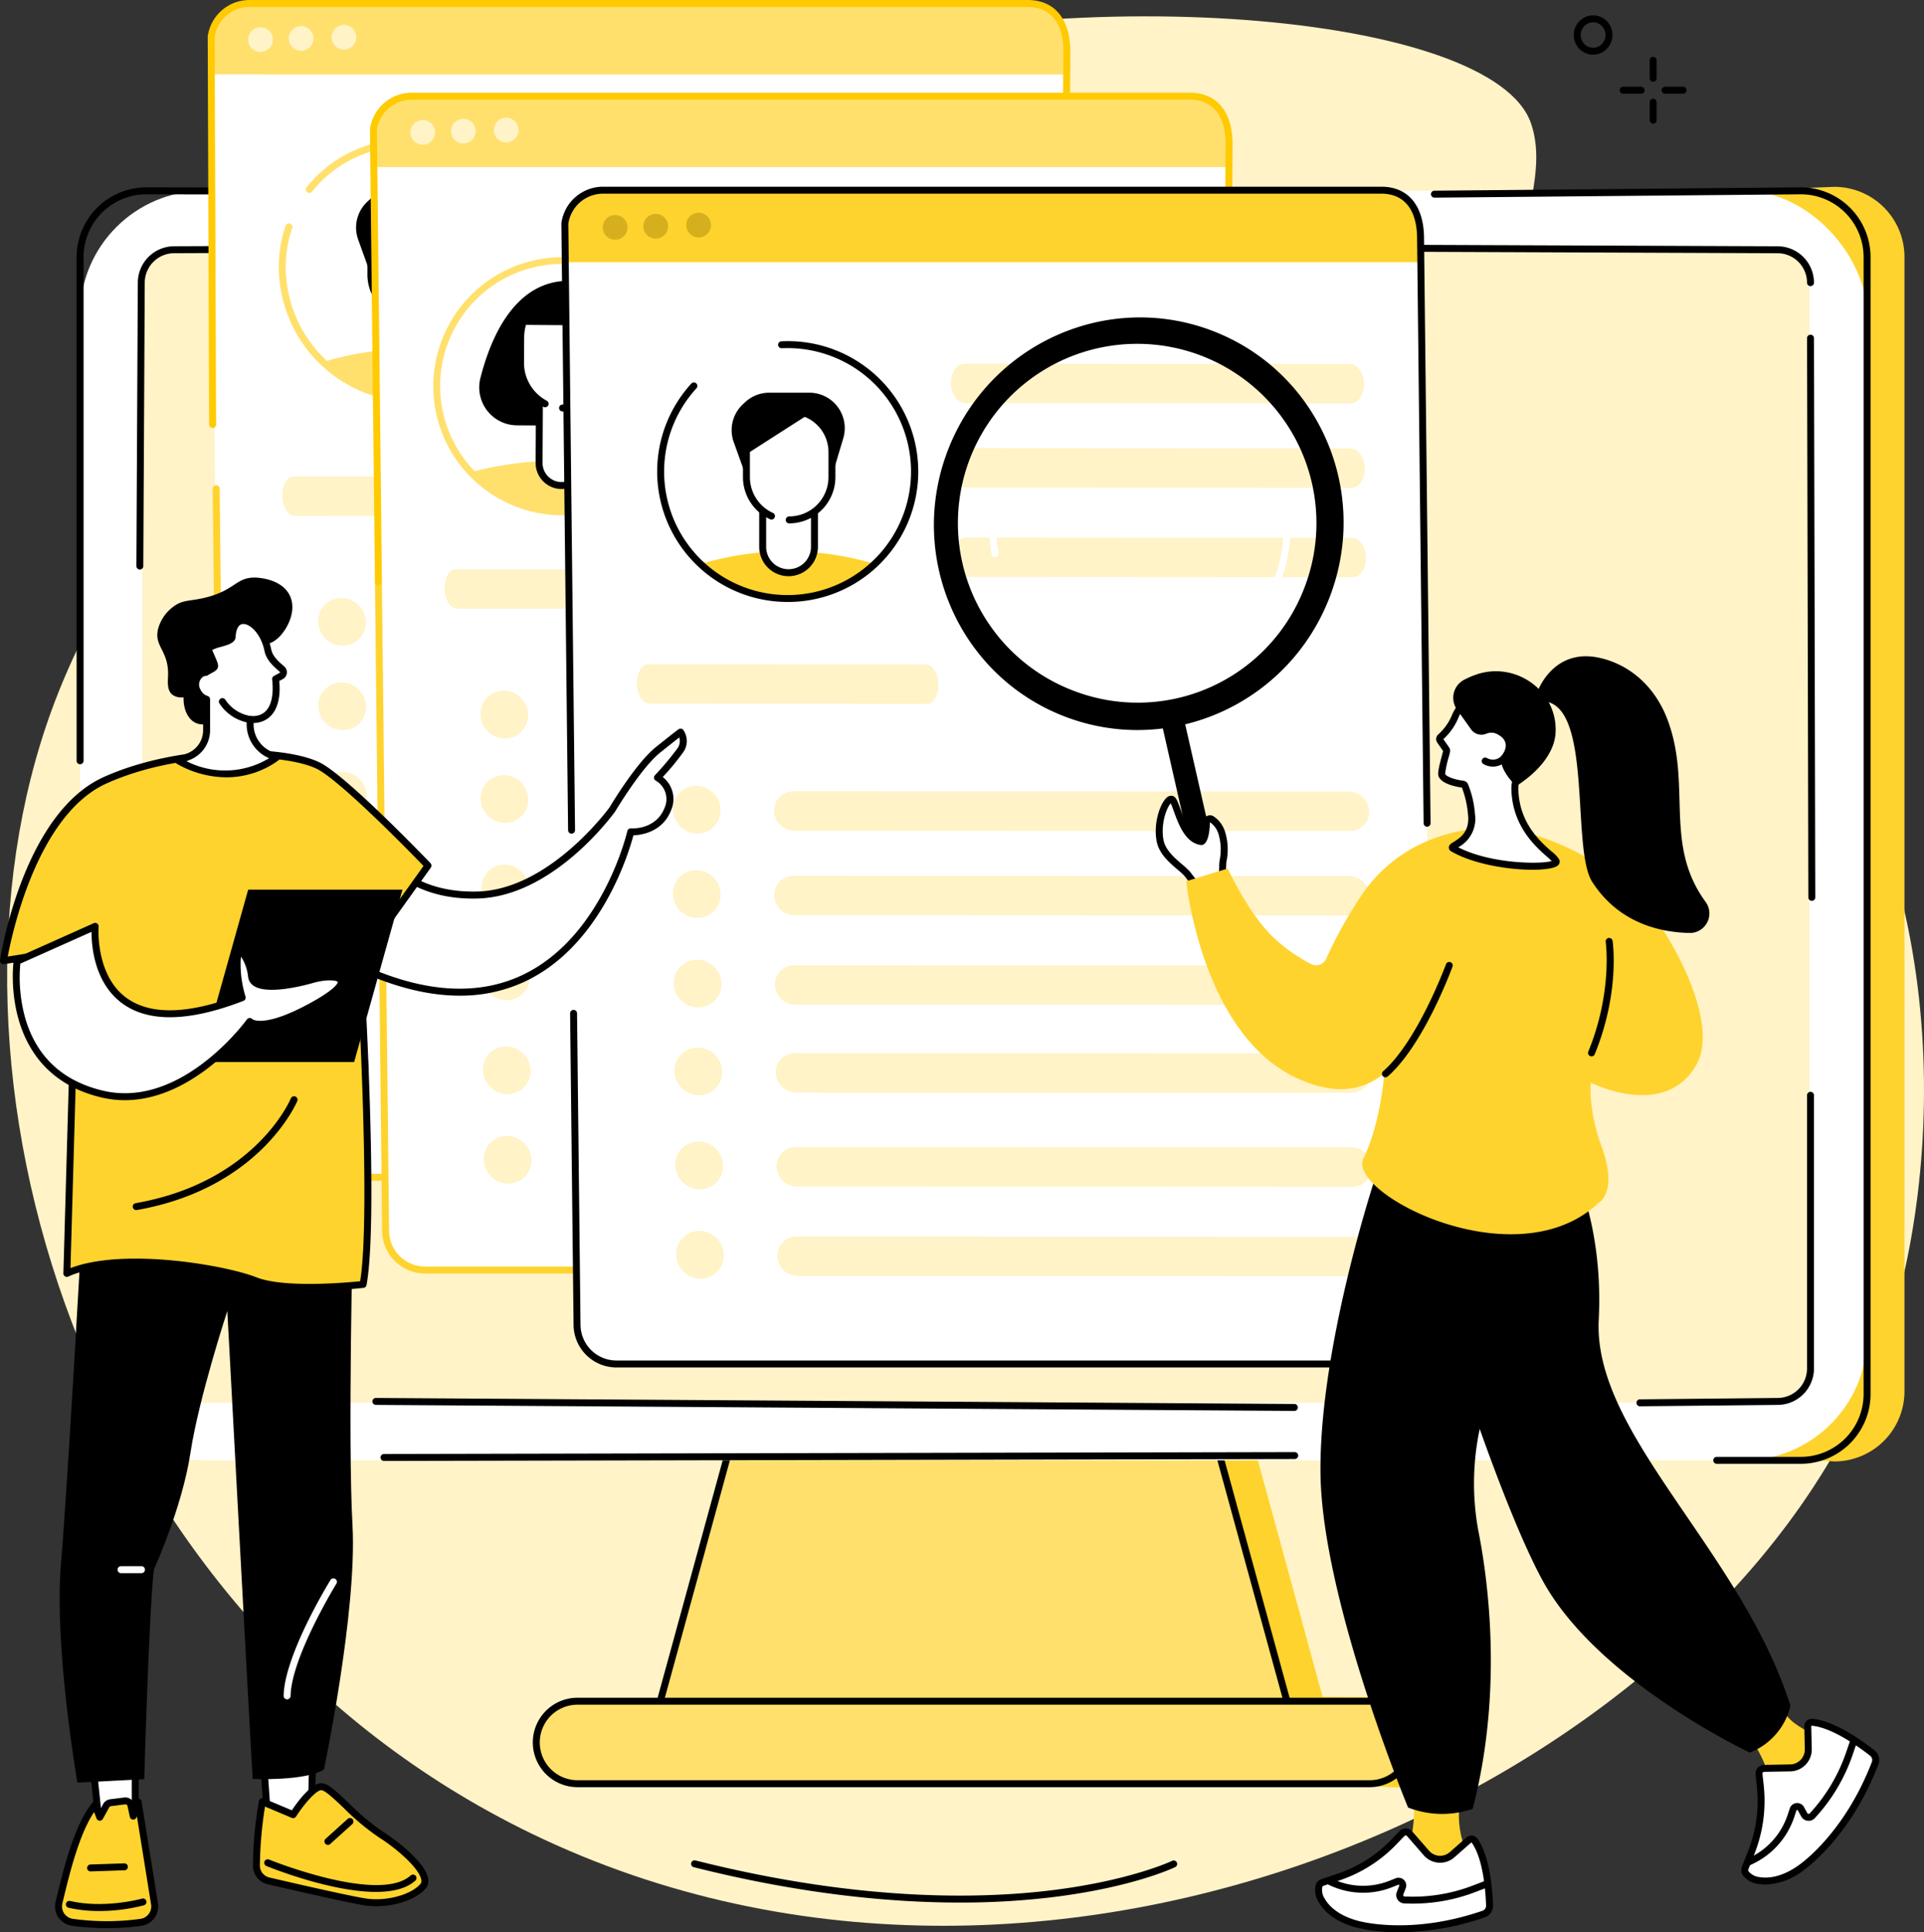 <svg xmlns="http://www.w3.org/2000/svg" xmlns:xlink="http://www.w3.org/1999/xlink" width="444.17" height="446" viewBox="0 0 444.17 446">
  <rect x="0" y="0" width="444.17" height="446" fill="#333333" stroke="none"/>
  <defs>
    <clipPath id="clip-path">
      <path id="Path_7107" data-name="Path 7107" d="M1548.888,353.948a29.044,29.044,0,1,1,29.043-29.044A29.044,29.044,0,0,1,1548.888,353.948Z" transform="translate(-1519.845 -295.861)" fill="none"/>
    </clipPath>
  </defs>
  <g id="Virtual_job_fair" data-name="Virtual job fair" transform="translate(-1331.278 -183.914)">
    <path id="Path_7037" data-name="Path 7037" d="M1509.839,203.1c-9.639,3-52.4,16.935-95.1,53.915-10.344,8.959-52.154,45.169-70.017,93.852-30.405,82.864,5.978,208.93,110.774,259.592,122.065,59.01,276.254-13.623,311.421-110.826,15.6-43.112,16.3-114.6-22.991-161.745-31.622-37.941-63.029-47.11-60.934-83,1.008-17.284,6.829-28.227,3.2-39.113C1677.6,189.955,1577.948,181.9,1509.839,203.1Z" transform="translate(-1.433 -3.277)" fill="#fff3c7"/>
    <g id="Group_3539" data-name="Group 3539" transform="translate(1490.825 187.456)">
      <path id="Path_7038" data-name="Path 7038" d="M2016.231,199.615a4.394,4.394,0,0,1-1.594-.3,4.459,4.459,0,0,1-2.494-2.416,4.576,4.576,0,0,1,2.283-5.974,4.369,4.369,0,0,1,3.4-.088,4.463,4.463,0,0,1,2.494,2.416,4.575,4.575,0,0,1-2.284,5.974A4.388,4.388,0,0,1,2016.231,199.615Zm0-7.475a2.787,2.787,0,0,0-1.145.248,2.963,2.963,0,0,0-1.468,3.874,2.873,2.873,0,0,0,1.6,1.556,2.775,2.775,0,0,0,2.158-.057,2.963,2.963,0,0,0,1.469-3.874,2.869,2.869,0,0,0-1.6-1.556A2.789,2.789,0,0,0,2016.23,192.14Zm-1.474-.484h0Z" transform="translate(-1807.997 -190.534)"/>
      <g id="Group_3538" data-name="Group 3538" transform="translate(214.378 9.57)">
        <path id="Path_7039" data-name="Path 7039" d="M2045.308,214.175a.8.8,0,0,1-.8-.8v-4.151a.8.8,0,1,1,1.605,0v4.151A.8.8,0,0,1,2045.308,214.175Z" transform="translate(-2037.595 -208.418)"/>
        <path id="Path_7040" data-name="Path 7040" d="M2045.308,232.246a.8.8,0,0,1-.8-.8v-4.151a.8.8,0,1,1,1.605,0v4.151A.8.8,0,0,1,2045.308,232.246Z" transform="translate(-2037.595 -216.819)"/>
        <path id="Path_7041" data-name="Path 7041" d="M2036.545,222.938h-4.151a.8.8,0,1,1,0-1.605h4.151a.8.8,0,0,1,0,1.605Z" transform="translate(-2031.591 -214.422)"/>
        <path id="Path_7042" data-name="Path 7042" d="M2054.617,222.938h-4.152a.8.8,0,0,1,0-1.605h4.152a.8.8,0,0,1,0,1.605Z" transform="translate(-2039.992 -214.422)"/>
      </g>
      <path id="Path_7043" data-name="Path 7043" d="M1693.022,997.656c-16.068,0-36.7-1.931-61.438-8.169a.8.8,0,1,1,.392-1.556c37.416,9.433,65.349,8.956,82.195,6.893,18.245-2.234,27.77-6.755,27.864-6.8a.8.8,0,1,1,.7,1.445c-.391.189-9.791,4.661-28.265,6.936A175.886,175.886,0,0,1,1693.022,997.656Z" transform="translate(-1630.977 -562.046)"/>
    </g>
    <g id="Group_3544" data-name="Group 3544" transform="translate(1348.96 227.041)">
      <g id="Group_3542" data-name="Group 3542" transform="translate(0)">
        <path id="Path_7044" data-name="Path 7044" d="M1421.249,278.989l375.139-14.482a16.2,16.2,0,0,1,16.18,16.178V542.533a16.2,16.2,0,0,1-16.18,16.178l-135.549-9.181,17.4,63.511,18.414.145a10.412,10.412,0,1,1,0,20.823l-154.208-7.354c-5.742,0,5-67.945,5-67.945S1412.327,278.989,1421.249,278.989Z" transform="translate(-1390.588 -264.507)" fill="#ffd32d"/>
        <g id="Group_3540" data-name="Group 3540" transform="translate(131.157 259.68)">
          <path id="Path_7045" data-name="Path 7045" d="M1638.864,752.835h95.865l27.2,99.265H1611.669Z" transform="translate(-1610.866 -752.032)" fill="#ffe06c"/>
          <path id="Path_7046" data-name="Path 7046" d="M1761.228,852.2H1610.972a.8.8,0,0,1-.774-1.015l27.2-99.264a.8.8,0,0,1,.774-.591h95.865a.8.8,0,0,1,.774.591L1762,851.19a.8.8,0,0,1-.774,1.015Zm-149.2-1.605h148.152L1733.42,752.94h-94.64Z" transform="translate(-1610.169 -751.335)"/>
        </g>
        <rect id="Rectangle_4400" data-name="Rectangle 4400" width="412.546" height="293.035" rx="28.587" transform="translate(0.803 0.916)" fill="#fff"/>
        <g id="Group_3541" data-name="Group 3541" transform="translate(105.323 348.746)">
          <path id="Path_7047" data-name="Path 7047" d="M1572.907,919.275H1755.8a9.519,9.519,0,0,1,0,19.037H1572.907a9.519,9.519,0,1,1,0-19.037Z" transform="translate(-1562.586 -918.472)" fill="#ffe06c"/>
          <path id="Path_7048" data-name="Path 7048" d="M1755.1,938.417H1572.21a10.321,10.321,0,1,1,0-20.643H1755.1a10.321,10.321,0,0,1,0,20.643ZM1572.21,919.38a8.716,8.716,0,0,0,0,17.432H1755.1a8.716,8.716,0,0,0,0-17.432Z" transform="translate(-1561.888 -917.774)"/>
        </g>
        <path id="Path_7049" data-name="Path 7049" d="M1365.123,397.885a.8.8,0,0,1-.8-.8V280.82a16.119,16.119,0,0,1,16.1-16.1l238.271.417a.8.8,0,0,1,0,1.605h0l-238.269-.417a14.511,14.511,0,0,0-14.494,14.495V397.082A.8.8,0,0,1,1365.123,397.885Z" transform="translate(-1364.32 -264.606)"/>
        <path id="Path_7050" data-name="Path 7050" d="M1496.754,813.544a.8.8,0,0,1,0-1.605l210.241-.439h0a.8.8,0,0,1,0,1.605l-210.241.439Z" transform="translate(-1425.789 -519.453)"/>
        <path id="Path_7051" data-name="Path 7051" d="M2035.547,559.359h-19.408a.8.8,0,0,1,0-1.605h19.408a14.512,14.512,0,0,0,14.495-14.495V280.82a14.512,14.512,0,0,0-14.495-14.495l-84.57.774h-.007a.8.8,0,0,1-.007-1.605l84.578-.774a16.12,16.12,0,0,1,16.107,16.1V543.259A16.118,16.118,0,0,1,2035.547,559.359Z" transform="translate(-1637.496 -264.606)"/>
      </g>
      <path id="Path_7307" data-name="Path 7307" d="M9.879,0H375.01a9.889,9.889,0,0,1,9.879,9.9V257.008a9.889,9.889,0,0,1-9.879,9.9H9.879A9.889,9.889,0,0,1,0,257.008V9.9A9.889,9.889,0,0,1,9.879,0Z" transform="translate(400.063 280.644) rotate(180)" fill="#fff3c7"/>
      <g id="Group_3543" data-name="Group 3543" transform="translate(13.8 12.835)">
        <path id="Path_7052" data-name="Path 7052" d="M1704.779,789.9h-.005l-212.024-1.387a.8.8,0,0,1,.006-1.605h.005l212.024,1.387a.8.8,0,0,1-.005,1.605Z" transform="translate(-1437.453 -520.194)"/>
        <path id="Path_7053" data-name="Path 7053" d="M2039.636,727.446a.8.8,0,0,1-.008-1.605l31.759-.316a6.813,6.813,0,0,0,6.811-6.8V655.666a.8.8,0,0,1,1.605,0V718.72a8.418,8.418,0,0,1-8.408,8.409l-31.751.316Z" transform="translate(-1692.514 -458.809)"/>
        <path id="Path_7054" data-name="Path 7054" d="M2113.5,458.961a.8.8,0,0,1-.8-.8l-.3-129.082a.8.8,0,0,1,.8-.8h0a.8.8,0,0,1,.8.8l.3,129.082a.8.8,0,0,1-.8.8Z" transform="translate(-1726.711 -306.985)"/>
        <path id="Path_7055" data-name="Path 7055" d="M2031.639,299.046a.8.8,0,0,1-.8-.8,6.811,6.811,0,0,0-6.8-6.8l-86.281-.341a.8.8,0,0,1,0-1.605h0l86.278.341a8.418,8.418,0,0,1,8.405,8.409A.8.8,0,0,1,2031.639,299.046Z" transform="translate(-1645.152 -288.957)"/>
        <path id="Path_7056" data-name="Path 7056" d="M1390.911,363.988h0a.8.8,0,0,1-.8-.807l.333-65.407a8.418,8.418,0,0,1,8.409-8.405l215.656-.877h0a.8.8,0,0,1,0,1.605l-215.659.877a6.812,6.812,0,0,0-6.807,6.8l-.333,65.411A.8.8,0,0,1,1390.911,363.988Z" transform="translate(-1390.108 -288.492)"/>
      </g>
    </g>
    <g id="Group_3571" data-name="Group 3571" transform="translate(1379.227 183.914)">
      <g id="Group_3551" data-name="Group 3551">
        <g id="Group_3546" data-name="Group 3546">
          <g id="Group_3545" data-name="Group 3545">
            <path id="Path_7057" data-name="Path 7057" d="M1433.823,455.884h179.633a8.846,8.846,0,0,0,8.847-8.985l-2.8-251.387c-.2-6.733-3.476-10.562-9.054-10.562H1430.81a8.957,8.957,0,0,0-8.851,7.677l2.817,254.271A9.088,9.088,0,0,0,1433.823,455.884Z" transform="translate(-1421.383 -184.396)" fill="#fff"/>
            <path id="Path_7058" data-name="Path 7058" d="M1551.446,553.759H1434.552a9.9,9.9,0,0,1-9.849-9.779l-1.662-149.939a.8.8,0,0,1,.794-.811h.009a.8.8,0,0,1,.8.794l1.662,149.939a8.292,8.292,0,0,0,8.244,8.192h116.893a.8.8,0,1,1,0,1.605Z" transform="translate(-1421.886 -281.22)" fill="#ffd32d"/>
            <path id="Path_7059" data-name="Path 7059" d="M1619.565,201.589l-.066-5.952c-.2-6.733-3.476-10.637-9.053-10.637H1430.81a9.024,9.024,0,0,0-8.851,7.753l.1,8.835Z" transform="translate(-1421.383 -184.419)" fill="#ffe06c"/>
            <path id="Path_7060" data-name="Path 7060" d="M1422.015,282.69a.8.8,0,0,1-.8-.8l-.331-89.494a.765.765,0,0,1,.009-.122,9.719,9.719,0,0,1,9.645-8.361h179.636c6.046,0,9.638,4.133,9.856,11.34l-.122,18.18a.8.8,0,0,1-.8.8h-.006a.8.8,0,0,1-.8-.807l.123-18.151c-.19-6.28-3.121-9.754-8.251-9.754H1430.536a8.121,8.121,0,0,0-8.048,6.934l.331,89.431a.8.8,0,0,1-.8.806Z" transform="translate(-1420.882 -183.914)" fill="#ffca00"/>
            <path id="Path_7061" data-name="Path 7061" d="M1444.041,198.521a2.854,2.854,0,1,1-2.854-2.854A2.854,2.854,0,0,1,1444.041,198.521Z" transform="translate(-1428.995 -189.378)" fill="#fff3c7"/>
            <path id="Path_7062" data-name="Path 7062" d="M1461.542,198.021a2.854,2.854,0,1,1-2.854-2.854A2.854,2.854,0,0,1,1461.542,198.021Z" transform="translate(-1437.13 -189.145)" fill="#fff3c7"/>
            <path id="Path_7063" data-name="Path 7063" d="M1480.041,197.521a2.854,2.854,0,1,1-2.854-2.854A2.854,2.854,0,0,1,1480.041,197.521Z" transform="translate(-1445.73 -188.913)" fill="#fff3c7"/>
          </g>
        </g>
        <g id="Group_3550" data-name="Group 3550" transform="translate(16.419 32.173)">
          <path id="Path_7064" data-name="Path 7064" d="M1520.056,398.577l-64.149-.047c-1.5,0-2.769-2.038-2.833-4.55s1.1-4.546,2.6-4.545l64.148.047c1.5,0,2.769,2.038,2.833,4.55S1521.557,398.578,1520.056,398.577Z" transform="translate(-1452.265 -311.629)" fill="#fff3c7"/>
          <path id="Path_7065" data-name="Path 7065" d="M1681.172,305.386l-89.027-.057c-1.741,0-3.2-2.038-3.269-4.549s1.3-4.547,3.037-4.546l89.027.056c1.741,0,3.2,2.038,3.269,4.55S1682.913,305.387,1681.172,305.386Z" transform="translate(-1515.396 -268.302)" fill="#caddff"/>
          <path id="Path_7066" data-name="Path 7066" d="M1680.851,268.946l-89.026-.057c-1.741,0-3.2-2.038-3.269-4.549s1.3-4.547,3.037-4.546l89.027.056c1.741,0,3.2,2.038,3.269,4.55S1682.592,268.947,1680.851,268.946Z" transform="translate(-1515.247 -251.362)" fill="#caddff"/>
          <path id="Path_7067" data-name="Path 7067" d="M1681.7,343.954l-89.027-.056c-1.741,0-3.2-2.038-3.268-4.55s1.3-4.547,3.036-4.545l89.027.056c1.741,0,3.2,2.038,3.269,4.55S1683.444,343.955,1681.7,343.954Z" transform="translate(-1515.644 -286.232)" fill="#caddff"/>
          <g id="Group_3547" data-name="Group 3547" transform="translate(6.811 103.576)">
            <path id="Path_7068" data-name="Path 7068" d="M1645.233,489.853l-128.279-.056a4.69,4.69,0,0,1-4.658-4.55,4.405,4.405,0,0,1,4.427-4.546l128.279.057a4.691,4.691,0,0,1,4.659,4.549A4.406,4.406,0,0,1,1645.233,489.853Z" transform="translate(-1486.607 -457.633)" fill="#caddff"/>
            <path id="Path_7069" data-name="Path 7069" d="M1479.614,483.8a5.337,5.337,0,0,1-5.363,5.507,5.683,5.683,0,0,1-5.644-5.512,5.337,5.337,0,0,1,5.363-5.507A5.682,5.682,0,0,1,1479.614,483.8Z" transform="translate(-1466.297 -456.513)" fill="#fff3c7"/>
            <path id="Path_7070" data-name="Path 7070" d="M1645.18,453.413l-128.279-.056a4.691,4.691,0,0,1-4.659-4.55,4.406,4.406,0,0,1,4.427-4.546l128.279.057a4.69,4.69,0,0,1,4.659,4.549A4.406,4.406,0,0,1,1645.18,453.413Z" transform="translate(-1486.582 -440.693)" fill="#caddff"/>
            <ellipse id="Ellipse_271" data-name="Ellipse 271" cx="5.435" cy="5.578" rx="5.435" ry="5.578" transform="translate(0 7.573) rotate(-44.156)" fill="#fff3c7"/>
            <path id="Path_7071" data-name="Path 7071" d="M1645.565,528.421l-128.279-.056a4.69,4.69,0,0,1-4.659-4.55,4.406,4.406,0,0,1,4.427-4.545l128.28.056a4.69,4.69,0,0,1,4.658,4.55A4.405,4.405,0,0,1,1645.565,528.421Z" transform="translate(-1486.761 -475.562)" fill="#caddff"/>
            <ellipse id="Ellipse_272" data-name="Ellipse 272" cx="5.435" cy="5.578" rx="5.435" ry="5.578" transform="matrix(0.717, -0.697, 0.697, 0.717, 0.206, 47.713)" fill="#fff3c7"/>
            <path id="Path_7072" data-name="Path 7072" d="M1645.879,566.334l-128.279-.057a4.69,4.69,0,0,1-4.659-4.55,4.406,4.406,0,0,1,4.427-4.545l128.279.056a4.691,4.691,0,0,1,4.659,4.55A4.406,4.406,0,0,1,1645.879,566.334Z" transform="translate(-1486.907 -493.187)" fill="#caddff"/>
            <ellipse id="Ellipse_273" data-name="Ellipse 273" cx="5.435" cy="5.578" rx="5.435" ry="5.578" transform="matrix(0.717, -0.697, 0.697, 0.717, 0.374, 68)" fill="#caddff"/>
            <path id="Path_7073" data-name="Path 7073" d="M1646.26,606.862l-128.28-.056a4.69,4.69,0,0,1-4.658-4.55,4.405,4.405,0,0,1,4.427-4.546l128.279.057a4.691,4.691,0,0,1,4.659,4.55A4.406,4.406,0,0,1,1646.26,606.862Z" transform="translate(-1487.084 -512.027)" fill="#caddff"/>
            <path id="Path_7074" data-name="Path 7074" d="M1480.64,600.813a5.337,5.337,0,0,1-5.363,5.507,5.683,5.683,0,0,1-5.644-5.512A5.337,5.337,0,0,1,1475,595.3,5.682,5.682,0,0,1,1480.64,600.813Z" transform="translate(-1466.774 -510.907)" fill="#caddff"/>
            <path id="Path_7075" data-name="Path 7075" d="M1646.591,645.431l-128.279-.057a4.691,4.691,0,0,1-4.659-4.55,4.406,4.406,0,0,1,4.427-4.545l128.28.056a4.69,4.69,0,0,1,4.658,4.55A4.405,4.405,0,0,1,1646.591,645.431Z" transform="translate(-1487.238 -529.957)" fill="#caddff"/>
            <ellipse id="Ellipse_274" data-name="Ellipse 274" cx="5.435" cy="5.578" rx="5.435" ry="5.578" transform="translate(0.755 110.328) rotate(-44.17)" fill="#caddff"/>
          </g>
          <g id="Group_3549" data-name="Group 3549">
            <path id="Path_7076" data-name="Path 7076" d="M1453.074,275.041a28.584,28.584,0,0,1,28.708-29.5,30.431,30.431,0,0,1,30.213,29.529,28.583,28.583,0,0,1-28.707,29.5A30.432,30.432,0,0,1,1453.074,275.041Z" transform="translate(-1452.262 -244.735)" fill="#fff"/>
            <path id="Path_7077" data-name="Path 7077" d="M1482.6,304.676h-.014a31.274,31.274,0,0,1-31.015-30.312,29.93,29.93,0,0,1,1.564-10.4.8.8,0,1,1,1.52.515,28.322,28.322,0,0,0-1.478,9.848,29.658,29.658,0,0,0,29.41,28.747h.013a27.781,27.781,0,0,0,27.891-28.681,29.659,29.659,0,0,0-29.411-28.747h-.012a27.739,27.739,0,0,0-21.847,10.464.8.8,0,0,1-1.256-1,29.34,29.34,0,0,1,23.1-11.069h.012a31.275,31.275,0,0,1,31.015,30.312,29.386,29.386,0,0,1-29.5,30.327Z" transform="translate(-1451.564 -244.037)" fill="#ffe06c"/>
            <path id="Path_7078" data-name="Path 7078" d="M1471.572,337.258a29.273,29.273,0,0,0,40.2,0,70.236,70.236,0,0,0-40.2,0Z" transform="translate(-1460.865 -286.007)" fill="#ffe06c"/>
            <g id="Group_3548" data-name="Group 3548" transform="translate(17.837 11.713)">
              <path id="Path_7079" data-name="Path 7079" d="M1507.256,267.228a8.175,8.175,0,0,0-4.428-1.3h-9.246a8.179,8.179,0,0,0-5.565,2.185l-.507.47a8.177,8.177,0,0,0-2.129,8.766l3.04,8.437,19.493-.123,2.751-9.219A8.178,8.178,0,0,0,1507.256,267.228Z" transform="translate(-1484.897 -265.926)"/>
              <path id="Path_7080" data-name="Path 7080" d="M1505.569,275.366l-.019-.009-14.258,9.14V289.8a9.846,9.846,0,0,0,3.746,7.733v8.35a5.977,5.977,0,0,0,11.954,0v-8.124a9.852,9.852,0,0,0,4.036-7.959v-5.812A9.54,9.54,0,0,0,1505.569,275.366Z" transform="translate(-1487.87 -270.31)" fill="#fff"/>
              <path id="Path_7081" data-name="Path 7081" d="M1503.572,332.083a6.787,6.787,0,0,1-6.78-6.78v-8.176h1.605V325.3a5.174,5.174,0,0,0,10.349,0v-7.92h1.605v7.92A6.787,6.787,0,0,1,1503.572,332.083Z" transform="translate(-1490.427 -289.729)" fill="#5479f7"/>
              <path id="Path_7082" data-name="Path 7082" d="M1500.463,298.99a.8.8,0,1,1,0-1.605,9.075,9.075,0,0,0,9.065-9.065v-5.813a8.745,8.745,0,0,0-8.735-8.735h-9.4v14.548a9.091,9.091,0,0,0,5.314,8.255.8.8,0,0,1-.665,1.461,10.7,10.7,0,0,1-6.254-9.717V272.969a.8.8,0,0,1,.8-.8h10.2a10.352,10.352,0,0,1,10.34,10.341v5.813A10.682,10.682,0,0,1,1500.463,298.99Z" transform="translate(-1487.172 -268.827)"/>
            </g>
          </g>
        </g>
      </g>
      <g id="Group_3563" data-name="Group 3563" transform="translate(37.459 21.405)">
        <g id="Group_3553" data-name="Group 3553">
          <g id="Group_3552" data-name="Group 3552">
            <path id="Path_7083" data-name="Path 7083" d="M1503.823,495.884h179.633a8.846,8.846,0,0,0,8.847-8.985l-2.8-251.387c-.2-6.733-3.476-10.562-9.054-10.562H1500.81a8.958,8.958,0,0,0-8.851,7.677l2.818,254.271A9.087,9.087,0,0,0,1503.823,495.884Z" transform="translate(-1491.383 -224.396)" fill="#fff"/>
            <path id="Path_7084" data-name="Path 7084" d="M1621.446,593.759H1504.552a9.9,9.9,0,0,1-9.849-9.779l-1.662-149.939a.8.8,0,0,1,.794-.811h.009a.8.8,0,0,1,.8.794l1.661,149.939a8.292,8.292,0,0,0,8.244,8.192h116.893a.8.8,0,0,1,0,1.605Z" transform="translate(-1491.886 -321.219)" fill="#ffd32d"/>
            <path id="Path_7085" data-name="Path 7085" d="M1689.566,241.589l-.066-5.952c-.2-6.733-3.476-10.637-9.053-10.637H1500.811a9.025,9.025,0,0,0-8.852,7.753l.1,8.835Z" transform="translate(-1491.383 -224.419)" fill="#ffe06c"/>
            <path id="Path_7086" data-name="Path 7086" d="M1492.84,337.529a.8.8,0,0,1-.8-.794L1490.882,232.4a.838.838,0,0,1,.009-.127,9.718,9.718,0,0,1,9.645-8.361h179.636c6.046,0,9.638,4.133,9.856,11.34l-.122,18.18a.8.8,0,0,1-.8.8h-.005a.8.8,0,0,1-.8-.807l.123-18.151c-.191-6.28-3.121-9.754-8.251-9.754H1500.535a8.122,8.122,0,0,0-8.048,6.931l1.155,104.266a.8.8,0,0,1-.794.812Z" transform="translate(-1490.882 -223.914)" fill="#ffca00"/>
            <path id="Path_7087" data-name="Path 7087" d="M1514.041,238.521a2.854,2.854,0,1,1-2.854-2.854A2.854,2.854,0,0,1,1514.041,238.521Z" transform="translate(-1498.995 -229.378)" fill="#fff3c7"/>
            <path id="Path_7088" data-name="Path 7088" d="M1531.541,238.021a2.854,2.854,0,1,1-2.854-2.854A2.854,2.854,0,0,1,1531.541,238.021Z" transform="translate(-1507.13 -229.145)" fill="#fff3c7"/>
            <path id="Path_7089" data-name="Path 7089" d="M1550.041,237.521a2.854,2.854,0,1,1-2.854-2.854A2.854,2.854,0,0,1,1550.041,237.521Z" transform="translate(-1515.73 -228.913)" fill="#fff3c7"/>
          </g>
        </g>
        <g id="Group_3562" data-name="Group 3562" transform="translate(14.621 37.956)">
          <path id="Path_7090" data-name="Path 7090" d="M1590.056,438.577l-64.149-.047c-1.5,0-2.769-2.038-2.833-4.55s1.1-4.546,2.6-4.545l64.148.047c1.5,0,2.769,2.038,2.833,4.55S1591.557,438.578,1590.056,438.577Z" transform="translate(-1520.468 -357.412)" fill="#fff3c7"/>
          <path id="Path_7091" data-name="Path 7091" d="M1751.172,345.386l-89.027-.057c-1.741,0-3.2-2.038-3.269-4.549s1.3-4.547,3.037-4.546l89.027.056c1.741,0,3.2,2.038,3.268,4.55S1752.913,345.387,1751.172,345.386Z" transform="translate(-1583.599 -314.085)" fill="#caddff"/>
          <path id="Path_7092" data-name="Path 7092" d="M1750.851,308.946l-89.027-.057c-1.741,0-3.2-2.038-3.269-4.549s1.3-4.547,3.037-4.546l89.027.056c1.741,0,3.2,2.038,3.268,4.55S1752.592,308.947,1750.851,308.946Z" transform="translate(-1583.45 -297.145)" fill="#caddff"/>
          <path id="Path_7093" data-name="Path 7093" d="M1751.7,383.954l-89.027-.056c-1.741,0-3.2-2.038-3.268-4.55s1.3-4.547,3.036-4.545l89.027.056c1.741,0,3.2,2.038,3.268,4.55S1753.445,383.955,1751.7,383.954Z" transform="translate(-1583.846 -332.015)" fill="#caddff"/>
          <g id="Group_3554" data-name="Group 3554" transform="translate(8.608 97.793)">
            <path id="Path_7094" data-name="Path 7094" d="M1715.233,529.853l-128.279-.056a4.69,4.69,0,0,1-4.658-4.55,4.405,4.405,0,0,1,4.427-4.546l128.279.057a4.691,4.691,0,0,1,4.659,4.549A4.406,4.406,0,0,1,1715.233,529.853Z" transform="translate(-1556.607 -497.633)" fill="#fff3c7"/>
            <path id="Path_7095" data-name="Path 7095" d="M1549.614,523.8a5.337,5.337,0,0,1-5.362,5.507,5.683,5.683,0,0,1-5.644-5.512,5.337,5.337,0,0,1,5.363-5.507A5.682,5.682,0,0,1,1549.614,523.8Z" transform="translate(-1536.297 -496.513)" fill="#fff3c7"/>
            <path id="Path_7096" data-name="Path 7096" d="M1715.18,493.413l-128.279-.056a4.691,4.691,0,0,1-4.659-4.55,4.406,4.406,0,0,1,4.427-4.546l128.279.057a4.69,4.69,0,0,1,4.659,4.549A4.406,4.406,0,0,1,1715.18,493.413Z" transform="translate(-1556.582 -480.693)" fill="#fff3c7"/>
            <ellipse id="Ellipse_275" data-name="Ellipse 275" cx="5.435" cy="5.578" rx="5.435" ry="5.578" transform="translate(0 7.573) rotate(-44.156)" fill="#fff3c7"/>
            <path id="Path_7097" data-name="Path 7097" d="M1715.565,568.421l-128.279-.056a4.69,4.69,0,0,1-4.659-4.55,4.406,4.406,0,0,1,4.427-4.545l128.279.056a4.69,4.69,0,0,1,4.658,4.55A4.4,4.4,0,0,1,1715.565,568.421Z" transform="translate(-1556.761 -515.562)" fill="#fff3c7"/>
            <ellipse id="Ellipse_276" data-name="Ellipse 276" cx="5.435" cy="5.578" rx="5.435" ry="5.578" transform="translate(0.206 47.713) rotate(-44.165)" fill="#fff3c7"/>
            <path id="Path_7098" data-name="Path 7098" d="M1715.879,606.334l-128.279-.057a4.69,4.69,0,0,1-4.659-4.55,4.406,4.406,0,0,1,4.427-4.545l128.279.056a4.691,4.691,0,0,1,4.659,4.55A4.406,4.406,0,0,1,1715.879,606.334Z" transform="translate(-1556.907 -533.187)" fill="#fff3c7"/>
            <ellipse id="Ellipse_277" data-name="Ellipse 277" cx="5.435" cy="5.578" rx="5.435" ry="5.578" transform="matrix(0.717, -0.697, 0.697, 0.717, 0.374, 68)" fill="#fff3c7"/>
            <path id="Path_7099" data-name="Path 7099" d="M1716.26,646.862l-128.28-.056a4.69,4.69,0,0,1-4.658-4.549,4.405,4.405,0,0,1,4.427-4.546l128.279.057a4.691,4.691,0,0,1,4.659,4.55A4.406,4.406,0,0,1,1716.26,646.862Z" transform="translate(-1557.084 -552.027)" fill="#fff3c7"/>
            <path id="Path_7100" data-name="Path 7100" d="M1550.64,640.813a5.337,5.337,0,0,1-5.363,5.507,5.683,5.683,0,0,1-5.644-5.512A5.337,5.337,0,0,1,1545,635.3,5.682,5.682,0,0,1,1550.64,640.813Z" transform="translate(-1536.774 -550.908)" fill="#fff3c7"/>
            <path id="Path_7101" data-name="Path 7101" d="M1716.59,685.431l-128.279-.057a4.691,4.691,0,0,1-4.659-4.55,4.406,4.406,0,0,1,4.427-4.545l128.28.056a4.69,4.69,0,0,1,4.658,4.55A4.405,4.405,0,0,1,1716.59,685.431Z" transform="translate(-1557.238 -569.957)" fill="#fff3c7"/>
            <ellipse id="Ellipse_278" data-name="Ellipse 278" cx="5.435" cy="5.578" rx="5.435" ry="5.578" transform="translate(0.755 110.328) rotate(-44.17)" fill="#fff3c7"/>
          </g>
          <g id="Group_3561" data-name="Group 3561">
            <g id="Group_3560" data-name="Group 3560">
              <g id="Group_3559" data-name="Group 3559" transform="translate(0.877 0.544)">
                <g id="Group_3558" data-name="Group 3558" clip-path="url(#clip-path)">
                  <g id="Group_3557" data-name="Group 3557" transform="translate(5.928 4.949)">
                    <path id="Path_7102" data-name="Path 7102" d="M1530.922,385.817a32.935,32.935,0,0,0,45.23.237,79.022,79.022,0,0,0-45.23-.237Z" transform="translate(-1530.922 -341.146)" fill="#ffe06c"/>
                    <g id="Group_3556" data-name="Group 3556" transform="translate(3.789)">
                      <g id="Group_3555" data-name="Group 3555">
                        <path id="Path_7103" data-name="Path 7103" d="M1576.076,327.452c-2.867-10.327-8.778-23.868-19.864-22.2-10.635,1.6-15.64,13.266-17.939,22.307a8.759,8.759,0,0,0,8.475,10.873l20.817.109A8.766,8.766,0,0,0,1576.076,327.452Z" transform="translate(-1538.002 -305.109)"/>
                        <path id="Path_7104" data-name="Path 7104" d="M1575.2,324.259c0-.025-.014-.073-.014-.073l-18.9-.144-.012.045a11.858,11.858,0,0,0-.39,2.963l-.029,5.532a10.84,10.84,0,0,0,4.356,8.879l-.075,14.444a5.2,5.2,0,1,0,10.406.055l.075-14.231a10.806,10.806,0,0,0,4.755-9.043l.033-6.241A11.147,11.147,0,0,0,1575.2,324.259Z" transform="translate(-1546.3 -313.91)" fill="#fff"/>
                        <path id="Path_7105" data-name="Path 7105" d="M1568.36,376.745h-.032a6.012,6.012,0,0,1-5.974-6.037l.073-14.014a.8.8,0,0,1,.8-.8h0a.8.8,0,0,1,.8.806l-.073,14.014a4.405,4.405,0,0,0,4.377,4.423h.024a4.405,4.405,0,0,0,4.4-4.377l.074-14.068a.8.8,0,0,1,.8-.8h0a.8.8,0,0,1,.8.806l-.074,14.068A6.013,6.013,0,0,1,1568.36,376.745Z" transform="translate(-1549.322 -328.718)"/>
                        <path id="Path_7106" data-name="Path 7106" d="M1564.907,336.48h-.052a.8.8,0,0,1,0-1.605.284.284,0,0,0,.048,0,8.53,8.53,0,0,0,6.281-2.812,10.2,10.2,0,0,0,2.683-6.935l.033-6.241a9.831,9.831,0,0,0-2.515-6.712,8.213,8.213,0,0,0-6.065-2.773h-.045a8.844,8.844,0,0,0-6.51,2.914,10.569,10.569,0,0,0-2.78,7.185l-.029,5.532a9.9,9.9,0,0,0,5.226,8.957.8.8,0,0,1-.719,1.435,11.519,11.519,0,0,1-6.112-10.4l.029-5.532a12.174,12.174,0,0,1,3.21-8.27,10.431,10.431,0,0,1,7.685-3.426h.055a9.8,9.8,0,0,1,7.242,3.3,11.433,11.433,0,0,1,2.934,7.8l-.033,6.241a11.8,11.8,0,0,1-3.113,8.021A10.12,10.12,0,0,1,1564.907,336.48Z" transform="translate(-1545.603 -306.358)"/>
                      </g>
                    </g>
                  </g>
                </g>
              </g>
              <path id="Path_7108" data-name="Path 7108" d="M1547.973,354.424a29.788,29.788,0,1,1,29.071-23.185.8.8,0,0,1-1.565-.357,28.2,28.2,0,1,0-3.33,8.264.8.8,0,1,1,1.377.827,29.876,29.876,0,0,1-25.552,14.451Z" transform="translate(-1518.205 -294.844)" fill="#ffe06c"/>
            </g>
          </g>
        </g>
      </g>
      <g id="Group_3570" data-name="Group 3570" transform="translate(81.648 43.097)">
        <g id="Group_3565" data-name="Group 3565">
          <g id="Group_3564" data-name="Group 3564">
            <path id="Path_7109" data-name="Path 7109" d="M1586.823,536.884h179.632a8.846,8.846,0,0,0,8.847-8.985l-2.8-251.387c-.2-6.733-3.476-10.562-9.055-10.562H1583.81a8.957,8.957,0,0,0-8.851,7.677l2.817,254.271A9.088,9.088,0,0,0,1586.823,536.884Z" transform="translate(-1574.156 -265.147)" fill="#fff"/>
            <path id="Path_7110" data-name="Path 7110" d="M1772.565,282.589l-.066-5.952c-.2-6.733-3.476-10.637-9.053-10.637H1583.811a9.024,9.024,0,0,0-8.851,7.753l.1,8.835Z" transform="translate(-1574.156 -265.171)" fill="#ffd32d"/>
            <path id="Path_7111" data-name="Path 7111" d="M1597.041,279.521a2.854,2.854,0,1,1-2.854-2.854A2.854,2.854,0,0,1,1597.041,279.521Z" transform="translate(-1581.768 -270.129)" fill="#d5af1e"/>
            <path id="Path_7112" data-name="Path 7112" d="M1614.541,279.021a2.854,2.854,0,1,1-2.854-2.854A2.854,2.854,0,0,1,1614.541,279.021Z" transform="translate(-1589.903 -269.897)" fill="#d5af1e"/>
            <path id="Path_7113" data-name="Path 7113" d="M1633.041,278.521a2.854,2.854,0,1,1-2.854-2.854A2.854,2.854,0,0,1,1633.041,278.521Z" transform="translate(-1598.504 -269.664)" fill="#d5af1e"/>
            <path id="Path_7114" data-name="Path 7114" d="M1575.813,413.778a.8.8,0,0,1-.8-.794l-1.552-140.045a.81.81,0,0,1,.009-.128,9.718,9.718,0,0,1,9.645-8.361h179.636c6.044,0,9.637,4.133,9.855,11.34l1.512,135.57a.8.8,0,0,1-.794.812h-.009a.8.8,0,0,1-.8-.794L1771,275.823c-.191-6.294-3.121-9.768-8.251-9.768H1583.113a8.122,8.122,0,0,0-8.048,6.931l1.551,139.979a.8.8,0,0,1-.793.812Z" transform="translate(-1573.459 -264.45)"/>
            <path id="Path_7115" data-name="Path 7115" d="M1762.8,702.05H1587.88a9.9,9.9,0,0,1-9.849-9.779l-.8-71.945a.8.8,0,0,1,.794-.811h.009a.8.8,0,0,1,.8.794l.8,71.945a8.292,8.292,0,0,0,8.244,8.192H1762.8a.8.8,0,1,1,0,1.605Z" transform="translate(-1575.214 -429.511)"/>
          </g>
        </g>
        <g id="Group_3569" data-name="Group 3569" transform="translate(17.452 35.645)">
          <path id="Path_7116" data-name="Path 7116" d="M1673.057,479.577l-64.149-.047c-1.5,0-2.769-2.038-2.833-4.55s1.1-4.546,2.6-4.545l64.148.047c1.5,0,2.769,2.038,2.833,4.55S1674.557,479.578,1673.057,479.577Z" transform="translate(-1606.073 -395.853)" fill="#fff3c7"/>
          <path id="Path_7117" data-name="Path 7117" d="M1834.172,386.386l-89.026-.057c-1.741,0-3.2-2.038-3.269-4.549s1.3-4.547,3.037-4.546l89.027.056c1.74,0,3.2,2.038,3.268,4.55S1835.913,386.387,1834.172,386.386Z" transform="translate(-1669.203 -352.526)" fill="#fff3c7"/>
          <path id="Path_7118" data-name="Path 7118" d="M1833.851,349.946l-89.026-.057c-1.741,0-3.2-2.038-3.269-4.549s1.3-4.547,3.037-4.546l89.027.056c1.741,0,3.2,2.038,3.269,4.55S1835.592,349.947,1833.851,349.946Z" transform="translate(-1669.054 -335.586)" fill="#fff3c7"/>
          <path id="Path_7119" data-name="Path 7119" d="M1834.7,424.954l-89.027-.056c-1.741,0-3.2-2.038-3.269-4.55s1.3-4.547,3.036-4.545l89.027.056c1.741,0,3.2,2.038,3.268,4.55S1836.444,424.955,1834.7,424.954Z" transform="translate(-1669.451 -370.455)" fill="#fff3c7"/>
          <g id="Group_3566" data-name="Group 3566" transform="translate(6.004 100.353)">
            <path id="Path_7120" data-name="Path 7120" d="M1798.233,570.853l-128.279-.056a4.69,4.69,0,0,1-4.658-4.55,4.406,4.406,0,0,1,4.427-4.546l128.279.057a4.69,4.69,0,0,1,4.659,4.549A4.406,4.406,0,0,1,1798.233,570.853Z" transform="translate(-1639.607 -538.633)" fill="#fff3c7"/>
            <path id="Path_7121" data-name="Path 7121" d="M1632.614,564.8a5.337,5.337,0,0,1-5.362,5.507,5.683,5.683,0,0,1-5.644-5.512,5.337,5.337,0,0,1,5.363-5.507A5.682,5.682,0,0,1,1632.614,564.8Z" transform="translate(-1619.297 -537.513)" fill="#fff3c7"/>
            <path id="Path_7122" data-name="Path 7122" d="M1798.18,534.413l-128.279-.056a4.691,4.691,0,0,1-4.659-4.55,4.406,4.406,0,0,1,4.426-4.546l128.279.057a4.69,4.69,0,0,1,4.659,4.549A4.406,4.406,0,0,1,1798.18,534.413Z" transform="translate(-1639.583 -521.693)" fill="#fff3c7"/>
            <ellipse id="Ellipse_279" data-name="Ellipse 279" cx="5.435" cy="5.578" rx="5.435" ry="5.578" transform="translate(0 7.573) rotate(-44.156)" fill="#fff3c7"/>
            <path id="Path_7123" data-name="Path 7123" d="M1798.564,609.421l-128.279-.056a4.691,4.691,0,0,1-4.659-4.55,4.406,4.406,0,0,1,4.427-4.545l128.279.056a4.69,4.69,0,0,1,4.658,4.55A4.405,4.405,0,0,1,1798.564,609.421Z" transform="translate(-1639.761 -556.563)" fill="#fff3c7"/>
            <ellipse id="Ellipse_280" data-name="Ellipse 280" cx="5.435" cy="5.578" rx="5.435" ry="5.578" transform="translate(0.206 47.713) rotate(-44.165)" fill="#fff3c7"/>
            <path id="Path_7124" data-name="Path 7124" d="M1798.879,647.334l-128.279-.057a4.69,4.69,0,0,1-4.659-4.549,4.405,4.405,0,0,1,4.426-4.545l128.279.056a4.691,4.691,0,0,1,4.659,4.55A4.406,4.406,0,0,1,1798.879,647.334Z" transform="translate(-1639.907 -574.187)" fill="#fff3c7"/>
            <ellipse id="Ellipse_281" data-name="Ellipse 281" cx="5.435" cy="5.578" rx="5.435" ry="5.578" transform="matrix(0.717, -0.697, 0.697, 0.717, 0.374, 68)" fill="#fff3c7"/>
            <path id="Path_7125" data-name="Path 7125" d="M1799.26,687.862l-128.28-.056a4.69,4.69,0,0,1-4.658-4.55,4.406,4.406,0,0,1,4.427-4.546l128.279.057a4.691,4.691,0,0,1,4.659,4.55A4.406,4.406,0,0,1,1799.26,687.862Z" transform="translate(-1640.084 -593.027)" fill="#fff3c7"/>
            <path id="Path_7126" data-name="Path 7126" d="M1633.64,681.813a5.337,5.337,0,0,1-5.362,5.507,5.682,5.682,0,0,1-5.644-5.512A5.337,5.337,0,0,1,1628,676.3,5.682,5.682,0,0,1,1633.64,681.813Z" transform="translate(-1619.774 -591.908)" fill="#fff3c7"/>
            <path id="Path_7127" data-name="Path 7127" d="M1799.59,726.431l-128.279-.057a4.691,4.691,0,0,1-4.659-4.55,4.406,4.406,0,0,1,4.427-4.545l128.28.056a4.69,4.69,0,0,1,4.658,4.55A4.406,4.406,0,0,1,1799.59,726.431Z" transform="translate(-1640.238 -610.957)" fill="#fff3c7"/>
            <ellipse id="Ellipse_282" data-name="Ellipse 282" cx="5.435" cy="5.578" rx="5.435" ry="5.578" transform="translate(0.755 110.328) rotate(-44.17)" fill="#fff3c7"/>
          </g>
          <g id="Group_3568" data-name="Group 3568" transform="translate(4.684)">
            <path id="Path_7128" data-name="Path 7128" d="M1617.47,362.239A29.132,29.132,0,1,1,1646.6,391.4,29.144,29.144,0,0,1,1617.47,362.239Z" transform="translate(-1616.055 -332.001)" fill="#fff"/>
            <path id="Path_7129" data-name="Path 7129" d="M1633.586,424.633a29.273,29.273,0,0,0,40.2,0,70.25,70.25,0,0,0-40.2,0Z" transform="translate(-1623.547 -373.195)" fill="#ffd32d"/>
            <g id="Group_3567" data-name="Group 3567" transform="translate(17.169 11.902)">
              <path id="Path_7130" data-name="Path 7130" d="M1669.27,354.6a8.171,8.171,0,0,0-4.428-1.3H1655.6a8.179,8.179,0,0,0-5.565,2.185l-.507.47a8.177,8.177,0,0,0-2.128,8.766l3.039,8.436,19.492-.122,2.751-9.219A8.178,8.178,0,0,0,1669.27,354.6Z" transform="translate(-1646.911 -353.302)"/>
              <path id="Path_7131" data-name="Path 7131" d="M1667.582,362.742l-.018-.009-14.258,9.141v5.305a9.844,9.844,0,0,0,3.746,7.733v8.35a5.977,5.977,0,0,0,11.954,0v-8.124a9.852,9.852,0,0,0,4.036-7.959v-5.812A9.54,9.54,0,0,0,1667.582,362.742Z" transform="translate(-1649.884 -357.686)" fill="#fff"/>
              <path id="Path_7132" data-name="Path 7132" d="M1665.585,419.459a6.787,6.787,0,0,1-6.779-6.78V404.5h1.605v8.175a5.174,5.174,0,1,0,10.349,0v-7.92h1.605v7.92A6.788,6.788,0,0,1,1665.585,419.459Z" transform="translate(-1652.441 -377.105)"/>
              <path id="Path_7133" data-name="Path 7133" d="M1662.477,386.366a.8.8,0,1,1,0-1.605,9.076,9.076,0,0,0,9.065-9.065v-5.813a8.745,8.745,0,0,0-8.735-8.735h-9.4V375.7a9.091,9.091,0,0,0,5.313,8.255.8.8,0,0,1-.665,1.461,10.7,10.7,0,0,1-6.253-9.717V360.345a.8.8,0,0,1,.8-.8h10.2a10.352,10.352,0,0,1,10.34,10.341V375.7A10.683,10.683,0,0,1,1662.477,386.366Z" transform="translate(-1649.186 -356.203)"/>
            </g>
            <path id="Path_7134" data-name="Path 7134" d="M1644.918,391.258a30.092,30.092,0,0,1-22.227-50.4.8.8,0,1,1,1.184,1.084,28.5,28.5,0,1,0,19.689-9.239.8.8,0,1,1-.075-1.6,30.1,30.1,0,1,1,1.429,60.163Z" transform="translate(-1614.826 -331.061)"/>
          </g>
        </g>
      </g>
    </g>
    <g id="Group_3586" data-name="Group 3586" transform="translate(1546.878 257.182)">
      <g id="Group_3577" data-name="Group 3577" transform="translate(87.978 193.816)">
        <g id="Group_3573" data-name="Group 3573" transform="translate(0 147.261)">
          <path id="Path_7135" data-name="Path 7135" d="M1939.4,959.768s.879,10.43-2.717,14.615l-1.117,1.795,17.023-1.045-.838-1.857a21.3,21.3,0,0,1-1.878-10.332Z" transform="translate(-1916.603 -959.768)" fill="#ffd32d"/>
          <g id="Group_3572" data-name="Group 3572" transform="translate(0 7.7)">
            <path id="Path_7136" data-name="Path 7136" d="M1920.912,976.026l-1.8,1.881a31.785,31.785,0,0,1-12.857,8.171l-3.753,1.261a1.138,1.138,0,0,0-.734.772l-.052.184c-.574,2.052,1.642,6.854,9.137,8.73,4.637,1.161,15.538,2.177,28.9-2.409a2.031,2.031,0,0,0,1.374-1.984c-.1-3.251-.646-11.015-3.445-14.946a.9.9,0,0,0-1.328-.168l-3.88,3.408a4.183,4.183,0,0,1-5.915-.4l-3.887-4.464A1.19,1.19,0,0,0,1920.912,976.026Z" transform="translate(-1900.83 -974.855)" fill="#fff"/>
            <path id="Path_7137" data-name="Path 7137" d="M1919.55,998.112a40.887,40.887,0,0,1-9.586-1.005c-5.626-1.409-8.007-4.27-8.925-5.851a5.24,5.24,0,0,1-.79-3.874l.051-.185a1.938,1.938,0,0,1,1.251-1.316l3.753-1.261a31.12,31.12,0,0,0,12.531-7.964l1.8-1.881a1.938,1.938,0,0,1,1.488-.616,2,2,0,0,1,1.457.684l3.886,4.463a3.38,3.38,0,0,0,4.78.321l3.879-3.408a1.694,1.694,0,0,1,1.31-.409,1.725,1.725,0,0,1,1.2.715c2.932,4.119,3.49,12.132,3.593,15.385a2.821,2.821,0,0,1-1.916,2.769A60.933,60.933,0,0,1,1919.55,998.112Zm1.244-22.229-1.8,1.881a32.725,32.725,0,0,1-13.181,8.377l-3.753,1.261a.337.337,0,0,0-.216.229l-.052.185a3.729,3.729,0,0,0,.632,2.635c.791,1.361,2.873,3.835,7.927,5.1,2.073.519,13.195,2.844,28.439-2.39a1.222,1.222,0,0,0,.833-1.2c-.1-3.108-.618-10.743-3.3-14.506a.115.115,0,0,0-.081-.051.072.072,0,0,0-.064.02l-3.88,3.408a4.987,4.987,0,0,1-7.051-.472l-3.886-4.464a.386.386,0,0,0-.284-.133A.436.436,0,0,0,1920.794,975.883Z" transform="translate(-1900.132 -974.157)"/>
          </g>
          <path id="Path_7138" data-name="Path 7138" d="M1924.682,1001.32q-.975,0-1.956-.047a1.935,1.935,0,0,1-1.712-2.636l.564-1.451a.172.172,0,0,0-.224-.222l-1.471.584a18.1,18.1,0,0,1-14.181-.383l-.807-.372a.8.8,0,1,1,.671-1.458l.808.372a16.487,16.487,0,0,0,12.918.348l1.47-.584a1.777,1.777,0,0,1,2.312,2.3l-.563,1.451a.33.33,0,0,0,.292.451,38.751,38.751,0,0,0,15.836-2.551l2.941-1.13a.8.8,0,1,1,.576,1.5l-2.941,1.13A40.341,40.341,0,0,1,1924.682,1001.32Z" transform="translate(-1902.129 -976.268)"/>
        </g>
        <g id="Group_3575" data-name="Group 3575" transform="translate(98.39 127.89)">
          <path id="Path_7139" data-name="Path 7139" d="M2084.179,926.924s6.678,8.3,6.395,13.912l.2,2.16,13-12.6-1.893-.7c-3.026-1.932-6.191-3.037-8.011-6.131Z" transform="translate(-2084.081 -923.57)" fill="#ffd32d"/>
          <g id="Group_3574" data-name="Group 3574" transform="translate(0 1.766)">
            <path id="Path_7140" data-name="Path 7140" d="M2088.8,940.35l.29,2.63a32.313,32.313,0,0,1-2.042,15.356l-1.472,3.748a1.157,1.157,0,0,0,.122,1.076l.109.161c1.223,1.789,6.413,3.2,12.775-1.408,3.936-2.853,11.856-10.68,17.017-24.082a2.065,2.065,0,0,0-.647-2.367c-2.6-2.045-9-6.7-13.895-7.089a.915.915,0,0,0-1,.925l.118,5.25A4.255,4.255,0,0,1,2096,938.9l-6.018.108A1.211,1.211,0,0,0,2088.8,940.35Z" transform="translate(-2084.692 -927.568)" fill="#fff"/>
            <path id="Path_7141" data-name="Path 7141" d="M2089.577,965.122a9.362,9.362,0,0,1-1.6-.133,5.322,5.322,0,0,1-3.526-1.912l-.11-.162a1.959,1.959,0,0,1-.206-1.822l1.472-3.749a31.633,31.633,0,0,0,1.992-14.974l-.29-2.63a2.014,2.014,0,0,1,1.965-2.234l6.018-.108a3.451,3.451,0,0,0,3.389-3.529l-.118-5.25a1.708,1.708,0,0,1,.532-1.276,1.731,1.731,0,0,1,1.334-.467c5.124.409,11.726,5.212,14.327,7.258a2.854,2.854,0,0,1,.9,3.287c-6.055,15.721-15.469,23.119-17.3,24.443A14.992,14.992,0,0,1,2089.577,965.122Zm-.677-25.558.29,2.63a33.25,33.25,0,0,1-2.093,15.737l-1.472,3.748a.357.357,0,0,0,.038.33l.11.162a3.811,3.811,0,0,0,2.474,1.235c1.582.273,4.872.27,9.167-2.842,1.761-1.277,10.846-8.421,16.74-23.719a1.257,1.257,0,0,0-.395-1.448c-2.486-1.957-8.775-6.546-13.462-6.921a.116.116,0,0,0-.1.034.091.091,0,0,0-.03.073l.118,5.251a5.059,5.059,0,0,1-4.965,5.169l-6.018.108a.409.409,0,0,0-.4.453Z" transform="translate(-2083.995 -926.871)"/>
          </g>
          <path id="Path_7142" data-name="Path 7142" d="M2086.126,964.52a.8.8,0,0,1-.342-1.528l.819-.386a16.781,16.781,0,0,0,8.724-9.842l.508-1.528a1.794,1.794,0,0,1,3.275-.3l.762,1.388a.35.35,0,0,0,.564.07,39.468,39.468,0,0,0,8.371-14.008l1.043-3.03a.8.8,0,1,1,1.518.523l-1.043,3.03a41.045,41.045,0,0,1-8.71,14.574,1.954,1.954,0,0,1-3.151-.387l-.762-1.388a.171.171,0,0,0-.183-.1.173.173,0,0,0-.16.128l-.508,1.528a18.392,18.392,0,0,1-9.563,10.788l-.819.386A.8.8,0,0,1,2086.126,964.52Z" transform="translate(-2084.613 -928.799)"/>
        </g>
        <g id="Group_3576" data-name="Group 3576" transform="translate(1.259)">
          <path id="Path_7143" data-name="Path 7143" d="M1990.061,684.578s8.187,14.146,6.993,37.551c-1.35,26.472,32.917,53.3,44.262,89.1a15.389,15.389,0,0,1-9.251,10.751l-.128.051s-35-16.412-47.746-39.553c-7.349-13.34-16.47-40.513-16.47-40.513l7.763-49.934,1.188-.256a42.428,42.428,0,0,0,8.845-3.073A10.291,10.291,0,0,0,1990.061,684.578Z" transform="translate(-1932.812 -684.578)"/>
          <path id="Path_7144" data-name="Path 7144" d="M1955.79,692.327s2.969,21.231-8.142,38.3a60.458,60.458,0,0,0-8.717,43.789c1.776,8.929,6.127,35.692-1.3,64.194a21.691,21.691,0,0,1-14.919-.3s-19.829-47.826-20.216-76.98,12.642-68.409,12.642-68.409S1939.484,700.743,1955.79,692.327Z" transform="translate(-1902.485 -688.18)"/>
        </g>
      </g>
      <g id="Group_3580" data-name="Group 3580" transform="translate(0 0)">
        <g id="Group_3578" data-name="Group 3578" transform="translate(12.752 39.792)">
          <path id="Path_7145" data-name="Path 7145" d="M1799.758,441.729a34.812,34.812,0,0,1-28.357-14.65.8.8,0,0,1,1.31-.93,33.192,33.192,0,0,0,59.712-25.241.8.8,0,1,1,1.578-.291,34.772,34.772,0,0,1-34.243,41.112Z" transform="translate(-1764.994 -398.242)" fill="#fff"/>
          <path id="Path_7146" data-name="Path 7146" d="M1760.916,412.368a.8.8,0,0,1-.789-.659,34.671,34.671,0,0,1,.381-14.341.8.8,0,0,1,1.562.372,33.09,33.09,0,0,0-.364,13.682.8.8,0,0,1-.646.933A.782.782,0,0,1,1760.916,412.368Z" transform="translate(-1759.556 -396.75)" fill="#fff"/>
        </g>
        <g id="Group_3579" data-name="Group 3579">
          <path id="Path_7147" data-name="Path 7147" d="M1843.6,526.358a2.6,2.6,0,0,1-3.2-1.853l-6.121-26.888,5.064-1.386,6.121,26.888A2.658,2.658,0,0,1,1843.6,526.358Z" transform="translate(-1781.537 -403.204)"/>
          <path id="Path_7148" data-name="Path 7148" d="M1800.237,325.564c-24.317-9.421-51.74,2.84-61.251,27.387s2.492,52.084,26.808,61.506,51.74-2.84,61.25-27.387S1824.554,334.986,1800.237,325.564ZM1768.065,408.6a41.386,41.386,0,1,1,53.177-23.777A41.191,41.191,0,0,1,1768.065,408.6Z" transform="translate(-1735.726 -322.389)"/>
        </g>
      </g>
      <g id="Group_3583" data-name="Group 3583" transform="translate(51.213 110.404)">
        <g id="Group_3581" data-name="Group 3581">
          <path id="Path_7149" data-name="Path 7149" d="M1842.14,550.253c-.61.174-2.377-2.421-2.8-2.886-1.658-1.824-5.621-4.082-6.243-7.735-.807-4.738,1.509-9.641,2.692-9.42s2.2,9.182,6.847,9.767c0,0,1.057-.065,1.187-4.454a.824.824,0,0,1,1.229-.691,5.818,5.818,0,0,1,2.319,3.146,13.124,13.124,0,0,1,.288,6.507c-.163,1.035.04,4.177-.77,4.409Z" transform="translate(-1832.127 -529.401)" fill="#fff"/>
          <path id="Path_7150" data-name="Path 7150" d="M1841.366,550.37c-.752,0-1.521-.833-2.884-2.611-.191-.25-.344-.452-.432-.549a19.392,19.392,0,0,0-1.629-1.492c-1.918-1.639-4.305-3.679-4.811-6.649-.717-4.2.851-8.456,2.208-9.792a1.585,1.585,0,0,1,1.422-.552c.845.158,1.21,1.171,1.872,3.009.883,2.451,2.2,6.1,4.609,6.691a8.388,8.388,0,0,0,.6-3.622,1.617,1.617,0,0,1,.847-1.378,1.592,1.592,0,0,1,1.594.021,6.655,6.655,0,0,1,2.66,3.554,13.752,13.752,0,0,1,.329,6.914c-.038.246-.055.7-.072,1.178-.066,1.826-.129,3.552-1.27,3.878l-4.75,1.359A1.072,1.072,0,0,1,1841.366,550.37Zm-.143-1.586h0Zm-6.336-18.327c-.84.848-2.347,4.517-1.695,8.342.408,2.4,2.55,4.228,4.271,5.7a20.288,20.288,0,0,1,1.775,1.633c.105.116.291.355.519.653a14.487,14.487,0,0,0,1.674,1.941l4.388-1.255a10.771,10.771,0,0,0,.259-2.436,12.822,12.822,0,0,1,.091-1.369,12.567,12.567,0,0,0-.247-6.1,5.062,5.062,0,0,0-1.977-2.737c-.142,4.258-1.141,5.206-1.957,5.256l-.075,0-.074-.01c-3.591-.451-5.184-4.872-6.238-7.8C1835.368,531.633,1835.092,530.865,1834.886,530.457Z" transform="translate(-1831.429 -528.705)"/>
        </g>
        <path id="Path_7151" data-name="Path 7151" d="M1844.582,554.878l9.577-2.924c3.317,6.793,6.959,12.673,11.17,16.464a38.3,38.3,0,0,0,8.065,5.566,2.541,2.541,0,0,0,3.486-1.182,97.986,97.986,0,0,1,9.129-16.049,34.251,34.251,0,0,1,13.731-10.943c7.127-3.052,15.283-4.263,22.881-2.3a60.522,60.522,0,0,1,24.316,12.995c7.707,6.89,21.351,30.178,15.434,40.694-7.256,12.9-24.385,4.156-24.385,4.156s-.7,6.1,2.488,14.774c3.876,10.532-.648,12.95-.648,12.95-19.137,18.075-58.184-2.184-54.34-10.179,4.115-8.559,4.8-19.662,4.8-19.662a15.733,15.733,0,0,1-12.083,3.515,26.491,26.491,0,0,1-6.6-1.794C1848.315,591.76,1844.582,554.878,1844.582,554.878Z" transform="translate(-1837.544 -535.143)" fill="#ffd32d"/>
        <g id="Group_3582" data-name="Group 3582" transform="translate(52.228 32.824)">
          <path id="Path_7152" data-name="Path 7152" d="M2018.728,617.382a.8.8,0,0,1-.742-1.107c5.634-13.761,4.033-25.2,4.016-25.311a.8.8,0,0,1,1.588-.236c.072.482,1.692,11.963-4.119,26.155A.8.8,0,0,1,2018.728,617.382Z" transform="translate(-1970.355 -590.044)"/>
          <path id="Path_7153" data-name="Path 7153" d="M1929.833,627.023a.8.8,0,0,1-.528-1.407c7.953-6.943,14.439-24.514,14.5-24.691a.8.8,0,1,1,1.508.551c-.27.737-6.692,18.135-14.956,25.35A.8.8,0,0,1,1929.833,627.023Z" transform="translate(-1929.03 -594.857)"/>
        </g>
      </g>
      <g id="Group_3585" data-name="Group 3585" transform="translate(115.952 78.212)">
        <g id="Group_3584" data-name="Group 3584" transform="translate(0 6.156)">
          <path id="Path_7154" data-name="Path 7154" d="M1966.829,481.559a8.471,8.471,0,0,0-7.5,3.82c-.764,1.161-1.46,2.244-1.606,2.553a13.514,13.514,0,0,1-3.594,5.285.641.641,0,0,0-.111.848l1.4,2.014a.6.6,0,0,1,.092.476c-.237,1.019-1.345,4.7-1.117,5.393.484,1.46,3.878,2.038,4.885,2.178a.567.567,0,0,1,.435.314c.3.611,1.066,2.356,1.54,6.627.722,6.51-5.481,7.169-4.264,7.871,8.488,4.9,24.627,4.794,23.8,2.907-.683-1.551-9.289-5.948-9.518-16.6-.142-6.644,9.152-6.669,3.181-19.633C1973.063,482.6,1969.744,481.709,1966.829,481.559Z" transform="translate(-1953.106 -480.746)" fill="#fff"/>
          <path id="Path_7155" data-name="Path 7155" d="M1974.644,523.172c-5.55,0-13.626-1.28-18.75-4.236a1.011,1.011,0,0,1-.56-.873c-.01-.622.5-.937,1.142-1.336,1.393-.863,3.725-2.306,3.285-6.269a22.748,22.748,0,0,0-1.411-6.252c-1.831-.268-4.838-.967-5.413-2.7-.215-.65.083-2.009.832-4.809.1-.378.188-.7.243-.93l-1.348-1.939a1.445,1.445,0,0,1,.239-1.907,12.189,12.189,0,0,0,3.232-4.642c.066-.156.121-.285.167-.384a30.76,30.76,0,0,1,1.661-2.652,9.319,9.319,0,0,1,8.209-4.18c4.174.214,7.047,1.777,8.31,4.518,3.994,8.673,1.416,11.97-.859,14.879-1.231,1.574-2.293,2.932-2.247,5.073.167,7.83,5.063,12.127,7.694,14.435a6.777,6.777,0,0,1,1.755,1.861,1.145,1.145,0,0,1-.318,1.342C1979.784,522.819,1977.563,523.172,1974.644,523.172Zm-17.146-5.189c7.514,3.872,19.185,3.956,21.584,3.162-.269-.271-.686-.637-1.07-.974-2.616-2.295-8.058-7.07-8.24-15.607-.058-2.713,1.287-4.433,2.588-6.1,2.09-2.672,4.25-5.435.666-13.218-1.01-2.2-3.344-3.4-6.933-3.587a7.712,7.712,0,0,0-6.787,3.459c-1.252,1.9-1.5,2.351-1.55,2.455-.04.085-.086.194-.141.326a13.707,13.707,0,0,1-3.547,5.129l1.315,1.892a1.4,1.4,0,0,1,.215,1.117c-.055.236-.156.616-.277,1.069a23.354,23.354,0,0,0-.846,3.936c.167.5,1.679,1.232,4.221,1.588a1.366,1.366,0,0,1,1.048.762,22.347,22.347,0,0,1,1.614,6.887A7.433,7.433,0,0,1,1957.5,517.984Zm.8-13.891h0Z" transform="translate(-1952.409 -480.049)"/>
        </g>
        <path id="Path_7156" data-name="Path 7156" d="M1963.892,488.431l-3.25-4.568a4.707,4.707,0,0,1,1.707-6.922,22.346,22.346,0,0,1,2.466-1.075c9.19-3.362,19.115,3.589,18.579,13.359-.22,4-3.153,8.485-9.065,12.287,0,0-3.816-3.371-3.575-6.775,0,0,3.089-3.275-.9-5.243a2.93,2.93,0,0,0-2.44-.067A2.923,2.923,0,0,1,1963.892,488.431Z" transform="translate(-1955.832 -471.55)"/>
        <path id="Path_7157" data-name="Path 7157" d="M1974.68,512.835a4.462,4.462,0,0,1-2.232-.6.8.8,0,0,1,.823-1.378c.249.143,2.439,1.3,4.1-1.457a.8.8,0,1,1,1.375.829A4.69,4.69,0,0,1,1974.68,512.835Z" transform="translate(-1961.544 -487.358)"/>
        <path id="Path_7158" data-name="Path 7158" d="M1996.142,476.685s3.617-10.313,14.561-7.722c6.833,1.618,12.6,6.592,15.49,14.348,5.59,15.007-.993,28.62,8.739,41.92a4.508,4.508,0,0,1-3.689,7.182c-7.03-.15-16.4-2.374-22.473-11.777-4.974-7.7.315-41.544-11.567-41.695Z" transform="translate(-1972.739 -468.545)"/>
      </g>
    </g>
    <g id="Group_3598" data-name="Group 3598" transform="translate(1331.278 317.224)">
      <g id="Group_3591" data-name="Group 3591" transform="translate(12.711 149.49)">
        <g id="Group_3587" data-name="Group 3587" transform="translate(8.116 124.139)">
          <path id="Path_7159" data-name="Path 7159" d="M1371.7,948.734l1.291,12.294,8.312.974V947.426Z" transform="translate(-1370.895 -946.624)" fill="#fff"/>
          <path id="Path_7160" data-name="Path 7160" d="M1380.6,962.109a.81.81,0,0,1-.094-.005l-8.312-.974a.8.8,0,0,1-.7-.714l-1.29-12.294a.8.8,0,0,1,.69-.879l9.6-1.308a.8.8,0,0,1,.911.8v14.577a.8.8,0,0,1-.8.8Zm-7.581-2.5,6.778.794V947.649l-7.92,1.079Z" transform="translate(-1370.198 -945.927)"/>
        </g>
        <g id="Group_3588" data-name="Group 3588" transform="translate(0 132.084)">
          <path id="Path_7161" data-name="Path 7161" d="M1375.557,990.306a58.056,58.056,0,0,1-15.813-.006,3.716,3.716,0,0,1-3.108-4.565c1.468-5.969,4-17.289,8.341-22.536l1.078,2.845,1.49-2.679a1.319,1.319,0,0,1,.987-.668l3.263-.414a1.32,1.32,0,0,1,1.457,1.038l.519,2.469,1.138-3.241,3.8,23.6A3.706,3.706,0,0,1,1375.557,990.306Z" transform="translate(-1355.727 -961.471)" fill="#ffd32d"/>
          <path id="Path_7162" data-name="Path 7162" d="M1367,990.95a58.805,58.805,0,0,1-8.065-.553,4.519,4.519,0,0,1-3.777-5.551l.315-1.287c1.5-6.185,4.022-16.537,8.187-21.569a.8.8,0,0,1,1.369.227l.466,1.23.651-1.169a2.128,2.128,0,0,1,1.588-1.075l3.263-.413a2.137,2.137,0,0,1,2.257,1.368l.2-.573a.8.8,0,0,1,1.55.139l3.8,23.6a4.526,4.526,0,0,1-3.83,5.083A57.537,57.537,0,0,1,1367,990.95Zm-2.953-26.8c-3.439,5.086-5.652,14.182-7.014,19.783l-.315,1.292a2.868,2.868,0,0,0,.416,2.323,2.93,2.93,0,0,0,2.021,1.254,57.038,57.038,0,0,0,15.592.007,2.911,2.911,0,0,0,2.465-3.26l-3.29-20.453-.09.258a.817.817,0,0,1-.809.535.8.8,0,0,1-.733-.636l-.52-2.469a.518.518,0,0,0-.57-.406l-3.264.414a.517.517,0,0,0-.387.261l-1.49,2.679a.8.8,0,0,1-1.452-.1Z" transform="translate(-1355.031 -960.775)"/>
        </g>
        <path id="Path_7163" data-name="Path 7163" d="M1367.4,1007.257a32.033,32.033,0,0,1-7.075-.748.8.8,0,0,1,.357-1.566c8.069,1.839,16.51-.526,16.594-.549a.8.8,0,0,1,.442,1.544A41.172,41.172,0,0,1,1367.4,1007.257Z" transform="translate(-1357.202 -848.954)"/>
        <path id="Path_7164" data-name="Path 7164" d="M1369.688,991.071a.8.8,0,0,1-.026-1.6l7.791-.257a.8.8,0,0,1,.053,1.6l-7.792.257Z" transform="translate(-1361.472 -841.909)"/>
        <g id="Group_3589" data-name="Group 3589" transform="translate(47.05 118.901)">
          <path id="Path_7165" data-name="Path 7165" d="M1444.455,937.639l1.246,17.94h10l.465-17.94Z" transform="translate(-1443.652 -936.836)" fill="#fff"/>
          <path id="Path_7166" data-name="Path 7166" d="M1455.005,955.684h-10a.8.8,0,0,1-.8-.747L1442.956,937a.8.8,0,0,1,.8-.858h11.713a.8.8,0,0,1,.8.823l-.465,17.94A.8.8,0,0,1,1455.005,955.684Zm-9.253-1.605h8.472l.423-16.335h-10.029Z" transform="translate(-1442.954 -936.139)"/>
        </g>
        <g id="Group_3590" data-name="Group 3590" transform="translate(45.682 128.803)">
          <path id="Path_7167" data-name="Path 7167" d="M1441.9,974.309a3.61,3.61,0,0,0,2.787,3.572c5.75,1.338,18.7,4.318,22.4,4.868,4.8.714,10.69-.755,13.223-3.56s-5.674-9.5-9.569-11.939c-5.787-3.62-11.346-10.775-13.677-11.1s-6.682,6.44-6.682,6.44l-7.113-2.987A88.006,88.006,0,0,0,1441.9,974.309Z" transform="translate(-1441.096 -955.34)" fill="#ffd32d"/>
          <path id="Path_7168" data-name="Path 7168" d="M1468.882,983.034a17.776,17.776,0,0,1-2.612-.187c-3.74-.556-16.955-3.6-22.463-4.88a4.437,4.437,0,0,1-3.409-4.366,89.863,89.863,0,0,1,1.384-14.851.8.8,0,0,1,1.1-.58l6.5,2.729c1.4-2.1,4.7-6.569,7.1-6.237,1.358.187,3.079,1.767,6,4.543a54.463,54.463,0,0,0,7.989,6.669c2.522,1.577,9.843,6.961,10.39,10.884a2.723,2.723,0,0,1-.65,2.274C1478.009,981.464,1473.372,983.034,1468.882,983.034Zm-25.7-23A93.044,93.044,0,0,0,1442,973.624a2.823,2.823,0,0,0,2.167,2.778c5.489,1.278,18.654,4.308,22.335,4.856,4.631.69,10.242-.794,12.51-3.3a1.1,1.1,0,0,0,.252-.976c-.37-2.651-5.843-7.363-9.651-9.744a55.634,55.634,0,0,1-8.243-6.866c-2.068-1.962-4.206-3.99-5.119-4.117-1.094-.152-3.931,3.022-5.9,6.08a.8.8,0,0,1-.986.306Zm-1.98,13.575h0Z" transform="translate(-1440.398 -954.644)"/>
        </g>
        <path id="Path_7169" data-name="Path 7169" d="M1471.07,994.99c-10.5,0-24.5-5.654-25.289-5.977a.8.8,0,1,1,.607-1.486c.253.1,25.391,10.262,32.693,3.669a.8.8,0,1,1,1.076,1.191C1478.056,994.284,1474.781,994.99,1471.07,994.99Z" transform="translate(-1396.987 -841.099)"/>
        <path id="Path_7170" data-name="Path 7170" d="M1472.053,975.859a.8.8,0,0,1-.538-1.4l5.087-4.589a.8.8,0,1,1,1.076,1.192l-5.088,4.589A.8.8,0,0,1,1472.053,975.859Z" transform="translate(-1409.058 -832.823)"/>
        <path id="Path_7171" data-name="Path 7171" d="M1362.032,716.694s-3.1,56.084-4.721,75.445,3.792,50.481,3.792,50.481l15.439-.811s1.058-37.839,2.205-48.347c0,0,6.522-14.245,8.454-26.95s8.517-32.772,8.517-32.772,5.347,100.16,5.862,108.029c0,0,12.107.539,16.447-2.191,0,0,7.691-36.522,6.587-56.392s.109-69.239.109-69.239Z" transform="translate(-1355.95 -713.946)"/>
        <path id="Path_7172" data-name="Path 7172" d="M1387.524,862.637H1382.8a.8.8,0,0,1,0-1.605h4.719a.8.8,0,0,1,0,1.605Z" transform="translate(-1367.569 -782.323)" fill="#fff"/>
        <path id="Path_7173" data-name="Path 7173" d="M1454.446,894.21h-.015a.8.8,0,0,1-.788-.818c.171-9.346,10.379-26.021,10.813-26.726a.8.8,0,0,1,1.367.842c-.1.169-10.412,17.005-10.575,25.913A.8.8,0,0,1,1454.446,894.21Z" transform="translate(-1400.874 -784.765)" fill="#fff"/>
      </g>
      <g id="Group_3595" data-name="Group 3595" transform="translate(0 34.88)">
        <g id="Group_3592" data-name="Group 3592" transform="translate(79.097)">
          <path id="Path_7174" data-name="Path 7174" d="M1487.061,528.13c1.124-.088,6.641,11.21,23.906,10.737s31.116-19.793,31.116-19.793,5.962-10.054,10.487-13.689,5.235-4.114,5.235-4.114a3.685,3.685,0,0,1,0,4.114,64.534,64.534,0,0,1-5.335,6.386,5.735,5.735,0,0,1,2.369,7.3c-2.238,5.676-8.545,5.219-8.545,5.219s-12.8,56.674-65.7,29.743Z" transform="translate(-1479.787 -500.468)" fill="#fff"/>
          <path id="Path_7175" data-name="Path 7175" d="M1506.128,561.4c-8.087,0-16.981-2.452-26.6-7.348a.8.8,0,0,1-.414-.91l6.471-25.906a.8.8,0,0,1,.716-.606c.627-.057,1.054.426,1.987,1.466,2.585,2.883,8.638,9.623,21.96,9.268,16.374-.449,29.879-18.628,30.467-19.433.442-.743,6.155-10.257,10.656-13.873s5.258-4.134,5.287-4.154a.8.8,0,0,1,1.092.184,4.469,4.469,0,0,1,.035,5.028,55.347,55.347,0,0,1-4.791,5.817,6.46,6.46,0,0,1,1.894,7.735c-1.971,5-6.861,5.656-8.667,5.725-1.044,3.948-7.468,25.493-25.024,33.734A35.046,35.046,0,0,1,1506.128,561.4Zm-25.3-8.491c15.327,7.668,28.677,8.937,39.689,3.767,18.562-8.713,24.242-33.015,24.3-33.258a.793.793,0,0,1,.841-.624c.232.017,5.753.33,7.741-4.713a4.925,4.925,0,0,0-2.012-6.306.8.8,0,0,1-.2-1.252,64.137,64.137,0,0,0,5.243-6.267,2.892,2.892,0,0,0,.38-2.456c-.7.54-2.022,1.575-4.435,3.514-4.361,3.5-10.241,13.373-10.3,13.473q-.018.03-.038.058c-.575.8-14.284,19.649-31.747,20.127-14.065.4-20.466-6.753-23.2-9.8l-.263-.293Z" transform="translate(-1479.09 -499.771)"/>
        </g>
        <g id="Group_3593" data-name="Group 3593" transform="translate(0 4.935)">
          <path id="Path_7176" data-name="Path 7176" d="M1332.779,558.342s5.181-33.441,23.486-41.669,43.067-7.083,49.9-2.975,24.627,22.686,24.627,22.686l-15.728,21.957s3.595,59.106.753,74.71c0,0-17.5,2.04-24.917-.882s-31.821-7.017-43.484-1.658l2.12-74.832Z" transform="translate(-1331.976 -509.71)" fill="#ffd32d"/>
          <path id="Path_7177" data-name="Path 7177" d="M1402.785,633.839c-4.688,0-9.659-.369-12.881-1.637-7.648-3.012-31.77-6.769-42.856-1.675a.8.8,0,0,1-1.137-.753L1348,555.908l-15.8,2.511a.8.8,0,0,1-.92-.916c.215-1.383,5.461-33.967,23.95-42.278,18.129-8.15,43.218-7.4,50.639-2.93,6.842,4.117,24.063,22.057,24.793,22.819a.8.8,0,0,1,.073,1.023l-15.562,21.726c.3,4.972,3.479,59.488.724,74.618a.8.8,0,0,1-.7.654A119.7,119.7,0,0,1,1402.785,633.839Zm-40.221-7.452c11.121,0,23.117,2.426,27.929,4.321,6.393,2.518,20.825,1.215,23.934.9,2.6-16.185-.83-73.345-.865-73.928a.8.8,0,0,1,.149-.516l15.339-21.414c-2.838-2.935-17.948-18.432-24-22.074-6.373-3.835-30.932-5.171-49.154,3.019-15.86,7.129-21.739,34.177-22.827,39.967l15.639-2.486a.8.8,0,0,1,.928.816l-2.084,73.587C1351.665,626.993,1357.006,626.386,1362.563,626.386Z" transform="translate(-1331.278 -508.994)"/>
        </g>
        <path id="Path_7178" data-name="Path 7178" d="M1389.47,684.6a.8.8,0,0,1-.139-1.594c27.669-4.889,35.691-23.976,35.768-24.168a.8.8,0,1,1,1.489.6c-.081.2-8.443,20.105-36.977,25.148A.848.848,0,0,1,1389.47,684.6Z" transform="translate(-1357.957 -573.486)"/>
        <path id="Path_7179" data-name="Path 7179" d="M1453.121,608.989H1417.5l11.156-39.787h35.619Z" transform="translate(-1371.362 -532.048)"/>
        <g id="Group_3594" data-name="Group 3594" transform="translate(2.953 44.835)">
          <path id="Path_7180" data-name="Path 7180" d="M1338.466,593.114l18.027-8.058s-2.539,30.544,33.933,16.44a25.986,25.986,0,0,1-1.155-8.51c.19-4.584,2.933-.148,3.317,3.578s8.947,2.214,14.092.745,11.9-.507,0,6.057S1392.173,607,1392.173,607s-15.2,21.265-34.106,16.748C1334.81,618.193,1338.466,593.114,1338.466,593.114Z" transform="translate(-1337.476 -584.253)" fill="#fff"/>
          <path id="Path_7181" data-name="Path 7181" d="M1362.661,624.477a23.426,23.426,0,0,1-5.459-.644c-23.7-5.662-20.246-31.274-20.209-31.532a.8.8,0,0,1,.467-.617l18.027-8.058a.8.8,0,0,1,1.128.8c-.009.11-.813,11.023,6.3,16.341,5.479,4.093,14.172,3.941,25.843-.451a26.94,26.94,0,0,1-.971-8.06c.027-.663.111-2.679,1.508-2.722h.036c1.792,0,3.147,4.055,3.373,6.252a1.243,1.243,0,0,0,.593.955c1.911,1.294,7.646.48,12.481-.9,2.6-.741,6.746-1.154,7.529.745.69,1.673-1.445,3.766-6.921,6.787-9.174,5.059-13.162,4.644-14.692,3.993C1389.3,610.448,1377.538,624.477,1362.661,624.477Zm-24.129-31.513a34.961,34.961,0,0,0,1.12,12.517c2.569,8.914,8.6,14.563,17.922,16.791a21.866,21.866,0,0,0,5.1.6c15.779,0,28.034-16.846,28.169-17.034a.8.8,0,0,1,1.252-.067c.006,0,2.668,2.181,13.52-3.8,6.336-3.495,6.213-4.763,6.211-4.775-.238-.409-2.609-.662-5.6.193-2.448.7-10.68,2.812-13.821.685a2.852,2.852,0,0,1-1.29-2.121,10.261,10.261,0,0,0-1.613-4.572,5.7,5.7,0,0,0-.1.945,25.278,25.278,0,0,0,1.112,8.216.8.8,0,0,1-.47,1.009c-12.579,4.864-22.028,5.032-28.087.5-6.356-4.755-6.99-13.172-6.982-16.429Z" transform="translate(-1336.797 -583.556)"/>
        </g>
      </g>
      <g id="Group_3597" data-name="Group 3597" transform="translate(36.314)">
        <path id="Path_7182" data-name="Path 7182" d="M1414.886,466.129c-1.557,1.426-4.6,3.167-6.983,1.967-1.774-.894-2.764-3.208-2.7-5.859a3.556,3.556,0,0,1-2.667-.67c-1.182-1.045-.962-2.969-.915-4.233.213-5.835-3.176-6.73-2.347-10.69a9.409,9.409,0,0,1,3.554-5.313c2.307-1.751,3.871-1.186,7.75-2.2,6.529-1.71,6.737-4.524,11.039-4.537.249,0,6.1.064,8.09,4.108,1.616,3.289-.271,7.287-2.223,9.388-2.527,2.72-4.341,1.376-6.877,3.657C1416.151,455.748,1419.513,461.894,1414.886,466.129Z" transform="translate(-1399.14 -434.591)"/>
        <g id="Group_3596" data-name="Group 3596" transform="translate(4.092 9.116)">
          <path id="Path_7183" data-name="Path 7183" d="M1432.169,464.332l-.258-.222c-1.292-1.114-2.637-2.406-2.98-4.077-1.458-7.1-7.964-9.681-8.264-3.159-.075,1.646-6.086,1.561-5.373,3.288,1.86,4.5,1.9,3.292-.724,4.952a2.266,2.266,0,0,0-.871.207,3.009,3.009,0,0,0-1.064,4.081,3.485,3.485,0,0,0,2.136,1.914v7.115a6.567,6.567,0,0,1-4.082,6.079l-2.4.982s11.2,7.312,22.575-.716l-1.518-.681a7.658,7.658,0,0,1-4.52-6.745l-.012-1.391a5.944,5.944,0,0,0,2.189-.182c3.181-.925,4.237-4.59,3.7-9.146l1.3-.7A.978.978,0,0,0,1432.169,464.332Z" transform="translate(-1407.484 -452.322)" fill="#fff"/>
          <path id="Path_7184" data-name="Path 7184" d="M1418.674,488.621a23.252,23.252,0,0,1-11.523-3.152.8.8,0,0,1,.135-1.415l2.4-.983a5.744,5.744,0,0,0,3.584-5.336v-6.563a4.366,4.366,0,0,1-2.061-2.127,3.808,3.808,0,0,1,1.452-5.147,3.018,3.018,0,0,1,.952-.265c.414-.254.753-.436,1.033-.585.166-.089.349-.187.459-.257a13.494,13.494,0,0,0-.554-1.381c-.192-.443-.426-.98-.7-1.638a1.41,1.41,0,0,1,.02-1.185c.427-.877,1.656-1.221,3.079-1.62a6.843,6.843,0,0,0,2.215-.86c.194-3.935,2.459-4.419,3.151-4.473,2.439-.172,5.694,2.637,6.7,7.542.3,1.444,1.559,2.631,2.719,3.631l.257.221h0a1.781,1.781,0,0,1-.32,2.917l-.82.44c.473,5.087-1.089,8.523-4.327,9.465a6.327,6.327,0,0,1-1.6.24l0,.555a6.888,6.888,0,0,0,4.045,6.02l1.518.681a.8.8,0,0,1,.134,1.388A20.385,20.385,0,0,1,1418.674,488.621Zm-9.229-3.715a19.58,19.58,0,0,0,19.058-.691l-.185-.083a8.509,8.509,0,0,1-4.993-7.453l-.013-1.408a.8.8,0,0,1,.874-.807,5.167,5.167,0,0,0,1.895-.154c3.582-1.043,3.377-6.138,3.123-8.281a.8.8,0,0,1,.417-.8l1.294-.7a.175.175,0,0,0,.031-.288l-.256-.221c-1.36-1.172-2.845-2.586-3.242-4.524-.866-4.218-3.5-6.387-5-6.264-1.392.109-1.634,2.121-1.674,2.981-.063,1.367-1.751,1.84-3.385,2.3a8.415,8.415,0,0,0-2.014.729c.254.613.471,1.114.652,1.529.886,2.04,1.185,2.729-.621,3.693-.294.157-.66.352-1.1.632a.8.8,0,0,1-.4.124,1.482,1.482,0,0,0-.565.133,2.224,2.224,0,0,0-.676,3.014,2.7,2.7,0,0,0,1.629,1.481.8.8,0,0,1,.583.772v7.116a7.345,7.345,0,0,1-4.581,6.822Z" transform="translate(-1406.786 -451.627)"/>
        </g>
        <path id="Path_7185" data-name="Path 7185" d="M1432.917,492.323a.794.794,0,0,1-.122-.01,10.1,10.1,0,0,1-6.97-4.514.8.8,0,0,1,1.391-.8,8.63,8.63,0,0,0,5.823,3.73.8.8,0,0,1-.121,1.6Z" transform="translate(-1411.495 -458.767)"/>
      </g>
    </g>
  </g>
</svg>
